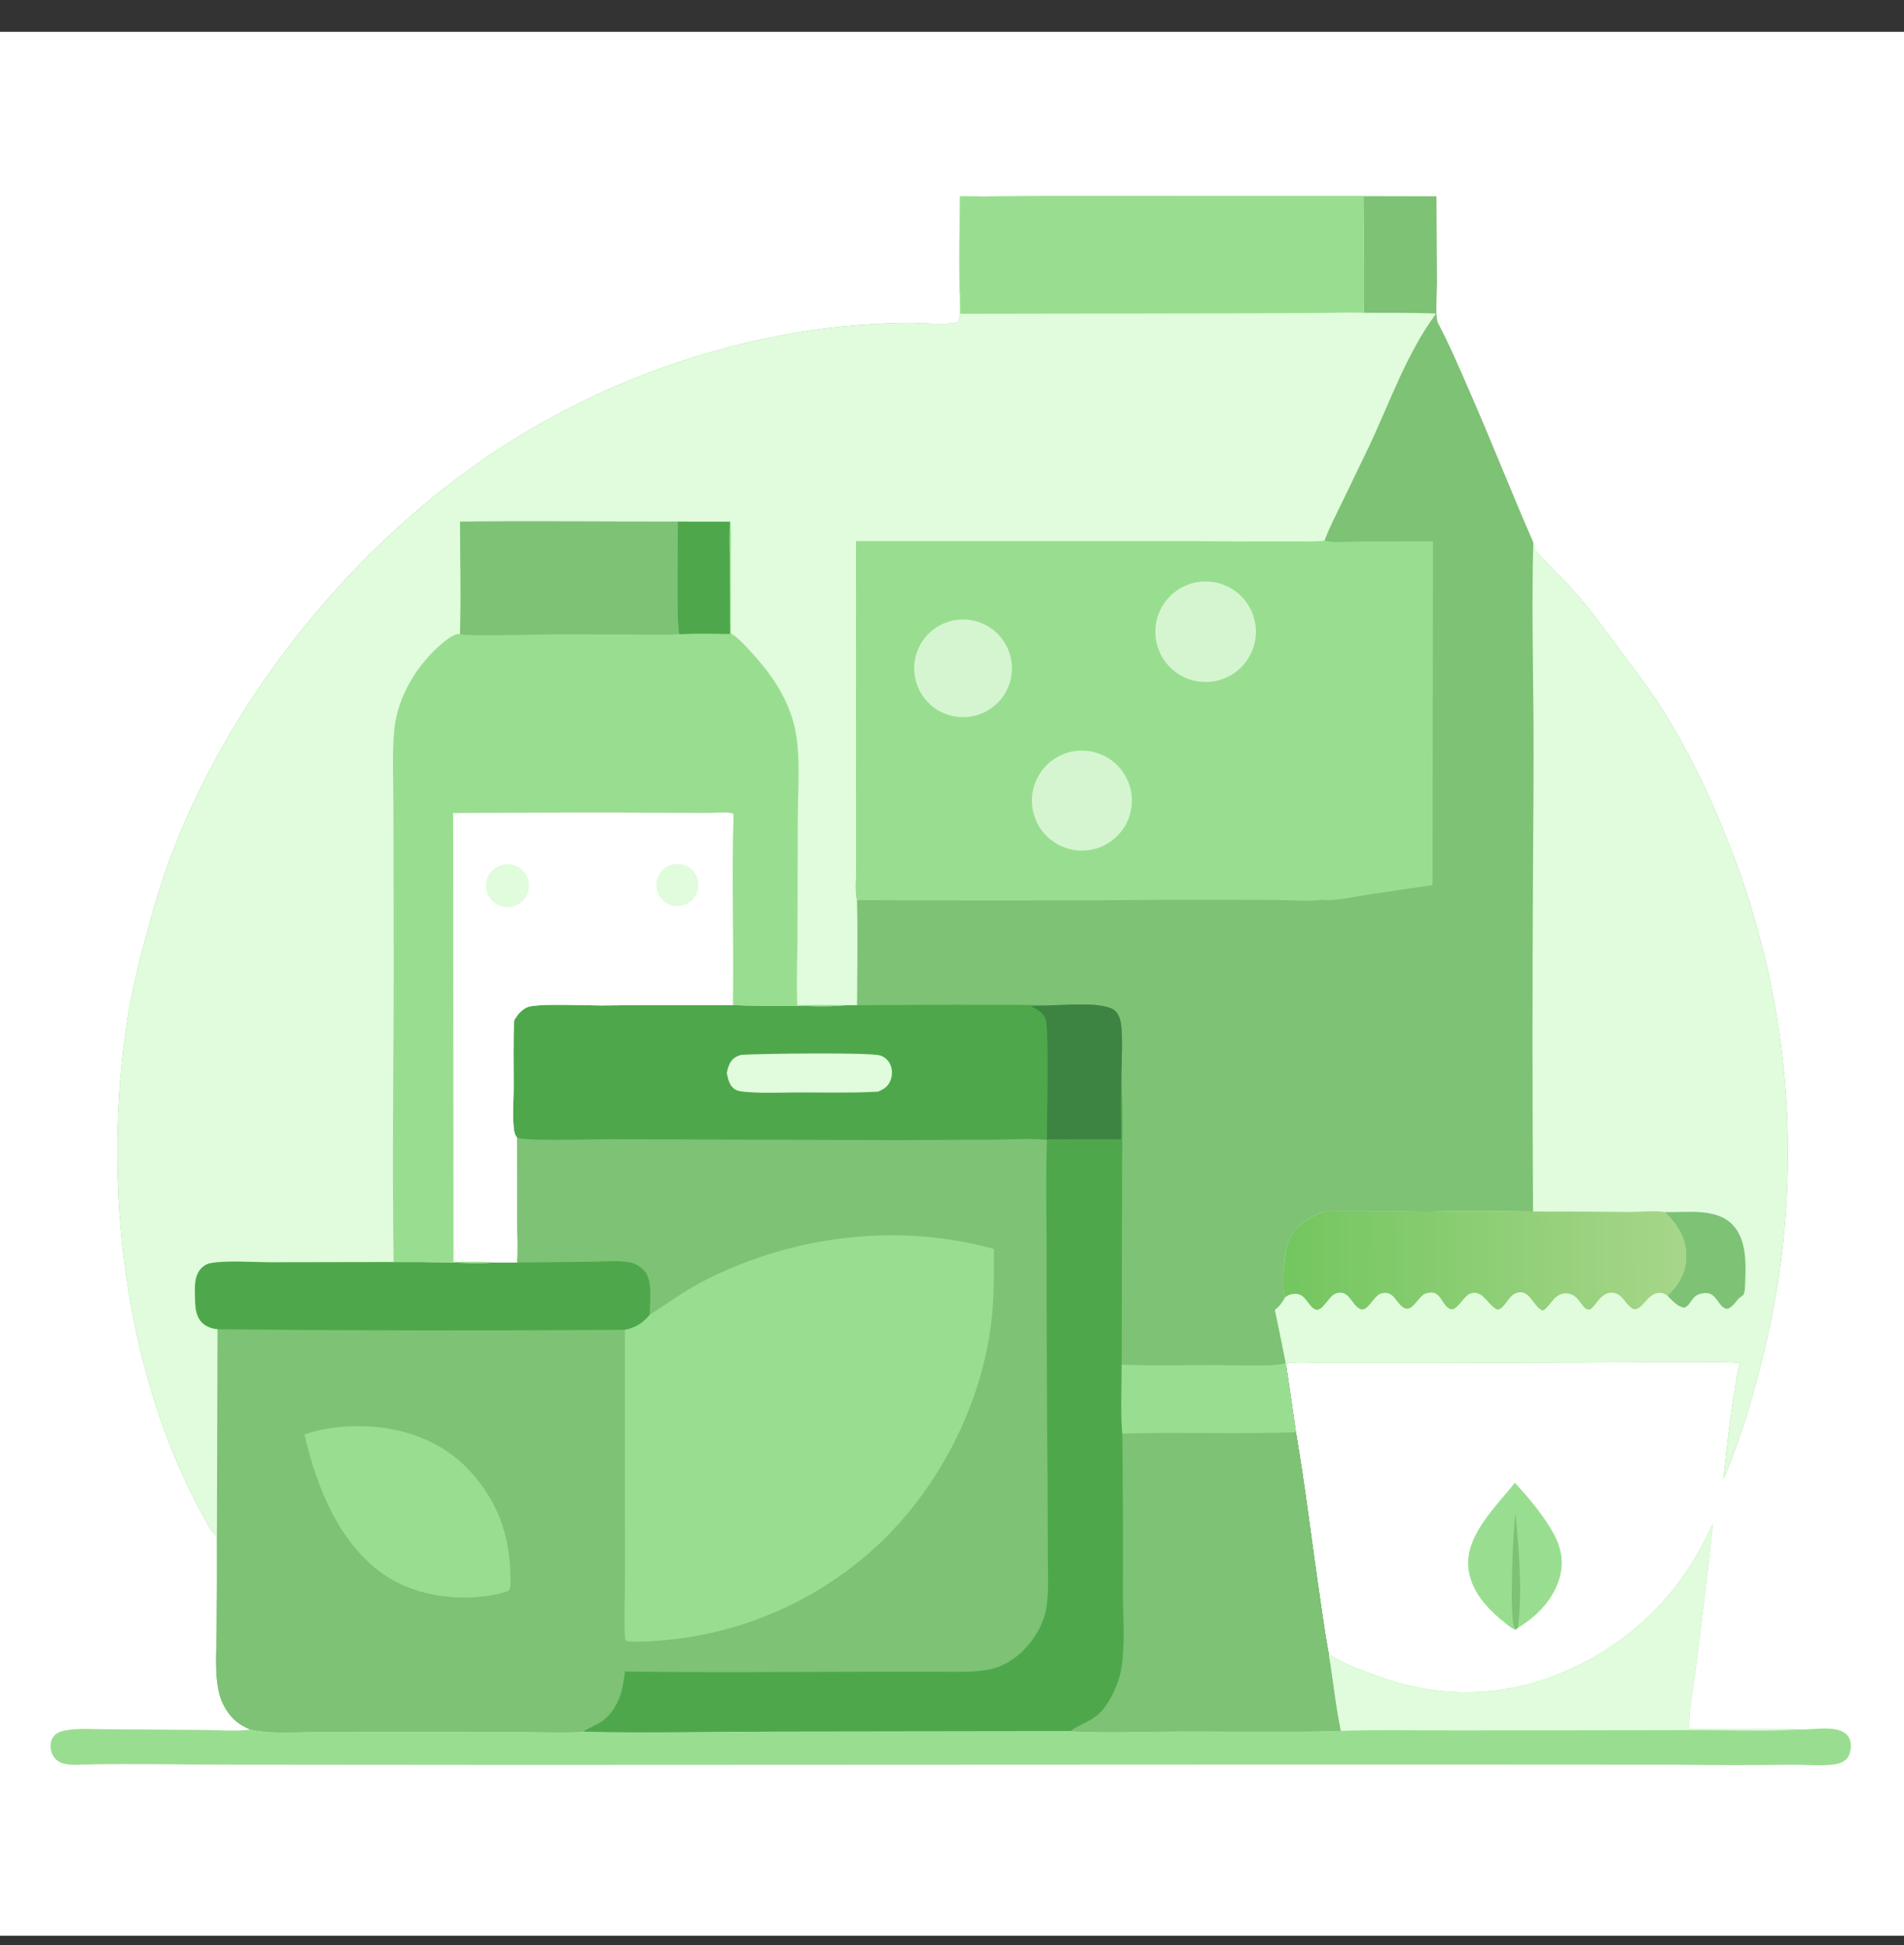 <svg width="46" height="47" viewBox="0 0 46 47" fill="none" xmlns="http://www.w3.org/2000/svg">
<rect x="0" y="0" width="46" height="47" fill="#333333" stroke="none"/>
<g clip-path="url(#clip0_1835_89830)">
<path d="M0 0.769H46V46.769H0V0.769Z" fill="white"/>
<path d="M23.195 4.743C23.973 4.753 24.752 4.735 25.529 4.736L32.94 4.738L34.704 4.742L34.718 6.8C34.72 7.045 34.67 7.588 34.736 7.792C35.018 8.328 35.259 8.892 35.501 9.447C36.028 10.652 36.509 11.876 37.034 13.081L37.044 13.114C37.05 13.165 37.055 13.225 37.081 13.271C37.152 13.396 37.707 13.936 37.854 14.092C38.334 14.603 38.735 15.166 39.151 15.728C39.462 16.148 39.79 16.565 40.075 17.004C40.735 18.024 41.292 19.178 41.738 20.306C41.787 20.429 41.836 20.553 41.882 20.676C41.929 20.8 41.975 20.925 42.019 21.049C42.064 21.174 42.107 21.299 42.149 21.425C42.191 21.55 42.232 21.677 42.271 21.803C42.311 21.929 42.349 22.056 42.386 22.183C42.423 22.311 42.459 22.438 42.493 22.566C42.528 22.694 42.561 22.822 42.593 22.95C42.625 23.079 42.656 23.208 42.686 23.337C42.715 23.466 42.743 23.595 42.77 23.725C42.797 23.855 42.823 23.985 42.847 24.115C42.872 24.245 42.895 24.375 42.917 24.506C42.939 24.637 42.959 24.767 42.978 24.898C42.998 25.029 43.016 25.161 43.033 25.292C43.049 25.423 43.065 25.555 43.079 25.687C43.093 25.818 43.106 25.95 43.117 26.082C43.129 26.214 43.139 26.346 43.148 26.478C43.157 26.61 43.165 26.742 43.171 26.875C43.178 27.007 43.183 27.139 43.187 27.272C43.19 27.404 43.193 27.537 43.194 27.669C43.195 27.801 43.195 27.934 43.194 28.066C43.192 28.199 43.19 28.331 43.186 28.463C43.182 28.596 43.176 28.728 43.17 28.86C43.163 28.993 43.155 29.125 43.146 29.257C43.137 29.389 43.127 29.521 43.115 29.653C43.103 29.785 43.09 29.917 43.076 30.049C43.061 30.18 43.046 30.312 43.029 30.443C43.012 30.574 42.994 30.706 42.974 30.837C42.955 30.968 42.934 31.098 42.912 31.229C42.89 31.36 42.867 31.49 42.842 31.62C42.817 31.75 42.791 31.88 42.764 32.01C42.737 32.139 42.709 32.269 42.679 32.398C42.649 32.527 42.618 32.656 42.586 32.784C42.388 33.597 42.167 34.378 41.866 35.159C41.792 35.352 41.726 35.558 41.633 35.741C41.721 34.999 41.791 34.259 41.921 33.522C41.955 33.327 41.977 33.119 42.036 32.931C41.641 32.9 41.239 32.912 40.843 32.912C40.2 32.909 39.556 32.911 38.913 32.918L34.572 32.934L31.965 32.932C31.724 32.933 31.314 32.895 31.095 32.946L31.073 32.995C31.155 33.532 31.233 34.069 31.308 34.607C31.535 35.92 31.689 37.247 31.884 38.565C31.954 39.04 32.016 39.518 32.107 39.989C32.21 40.598 32.268 41.216 32.395 41.821C31.106 41.851 29.813 41.829 28.523 41.831C27.655 41.833 26.718 41.874 25.857 41.828L18.859 41.838C17.279 41.842 15.694 41.875 14.115 41.845C13.623 41.873 13.115 41.85 12.621 41.85L9.739 41.849L7.587 41.85C7.089 41.85 6.529 41.899 6.044 41.788C5.894 41.722 5.763 41.649 5.644 41.533C5.472 41.364 5.347 41.133 5.292 40.898C5.18 40.431 5.232 39.88 5.234 39.402C5.241 38.642 5.243 37.882 5.24 37.122C5.113 37.019 5.038 36.859 4.959 36.719C2.992 33.222 2.464 28.559 3.078 24.641C3.216 23.762 3.448 22.884 3.689 22.029C4.981 17.443 8.455 13.042 12.5 10.562C12.743 10.413 12.988 10.27 13.237 10.133C13.486 9.996 13.738 9.864 13.993 9.738C14.248 9.612 14.505 9.492 14.765 9.377C15.025 9.263 15.288 9.154 15.553 9.051C15.818 8.949 16.085 8.852 16.355 8.761C16.624 8.67 16.895 8.586 17.169 8.507C17.442 8.429 17.717 8.356 17.993 8.29C18.27 8.224 18.547 8.164 18.826 8.11C19.337 8.012 19.851 7.938 20.368 7.886C20.885 7.834 21.403 7.806 21.923 7.8C22.149 7.799 22.992 7.863 23.143 7.779C23.243 7.647 23.17 7.172 23.181 6.989L23.183 6.957C23.176 6.219 23.18 5.481 23.195 4.743Z" fill="#7EC275"/>
<path d="M12.423 24.651C12.461 24.585 12.506 24.517 12.56 24.462C12.632 24.389 12.723 24.328 12.825 24.311C13.202 24.248 14.075 24.292 14.498 24.292C15.568 24.283 16.637 24.28 17.706 24.285C18.176 24.303 18.646 24.293 19.117 24.299C19.541 24.303 19.98 24.332 20.402 24.289L20.706 24.287C22.265 24.281 23.829 24.26 25.387 24.29C25.733 24.287 26.706 24.193 26.945 24.427C27.012 24.494 27.05 24.58 27.071 24.671C27.14 24.969 27.09 25.735 27.093 26.077C27.134 26.877 27.108 27.689 27.109 28.49L27.1 32.972C27.867 32.999 28.641 32.98 29.408 32.981C29.8 32.981 30.705 33.022 31.035 32.944L31.055 32.895L31.073 32.995C31.155 33.532 31.233 34.069 31.308 34.607C31.535 35.92 31.689 37.247 31.884 38.566C31.954 39.04 32.016 39.518 32.107 39.989C32.21 40.598 32.268 41.216 32.395 41.821C31.106 41.851 29.813 41.83 28.523 41.831C27.655 41.833 26.718 41.874 25.857 41.828L18.859 41.838C17.279 41.842 15.694 41.875 14.115 41.845C13.623 41.873 13.115 41.85 12.622 41.85L9.739 41.849L7.587 41.85C7.09 41.85 6.529 41.899 6.044 41.789C5.894 41.723 5.763 41.649 5.644 41.533C5.472 41.364 5.348 41.133 5.292 40.898C5.18 40.431 5.232 39.881 5.234 39.402C5.241 38.642 5.243 37.882 5.24 37.122L5.255 32.117C5.118 32.103 4.983 32.058 4.882 31.959C4.737 31.815 4.716 31.608 4.712 31.415C4.707 31.154 4.669 30.829 4.873 30.631C4.935 30.57 5.011 30.529 5.097 30.515C5.507 30.448 6.095 30.496 6.52 30.496L9.51 30.492C9.934 30.489 10.357 30.491 10.78 30.499C11.152 30.507 11.54 30.534 11.91 30.504L12.49 30.505C12.509 30.175 12.493 29.834 12.493 29.503L12.489 27.486C12.457 27.438 12.433 27.399 12.424 27.34C12.371 27.01 12.408 26.637 12.409 26.303C12.41 25.754 12.394 25.198 12.423 24.651Z" fill="#7EC275"/>
<path d="M12.422 24.651C12.461 24.585 12.506 24.517 12.56 24.462C12.632 24.389 12.723 24.328 12.825 24.311C13.202 24.248 14.075 24.292 14.498 24.292C15.568 24.283 16.637 24.28 17.706 24.285C18.176 24.303 18.646 24.293 19.116 24.299C19.541 24.303 19.979 24.332 20.402 24.289L20.706 24.287C22.264 24.281 23.829 24.26 25.387 24.29C25.733 24.287 26.706 24.193 26.945 24.427C27.012 24.494 27.05 24.58 27.071 24.671C27.14 24.969 27.09 25.735 27.092 26.077C27.134 26.877 27.108 27.689 27.108 28.49L27.1 32.972C27.866 32.999 28.641 32.98 29.408 32.981C29.8 32.981 30.704 33.022 31.034 32.944L31.055 32.895L31.073 32.995C31.155 33.532 31.233 34.069 31.308 34.607C31.535 35.92 31.689 37.247 31.884 38.566C31.954 39.04 32.016 39.518 32.107 39.989C32.21 40.598 32.268 41.216 32.395 41.821C31.106 41.851 29.813 41.83 28.523 41.831C27.655 41.833 26.718 41.874 25.857 41.828L18.859 41.838C17.279 41.842 15.694 41.875 14.115 41.845C14.116 41.837 14.113 41.828 14.119 41.822C14.152 41.788 14.477 41.647 14.577 41.564C14.954 41.255 15.046 40.845 15.098 40.385C17.034 40.416 18.976 40.393 20.912 40.392L22.623 40.391C23.044 40.39 23.485 40.416 23.901 40.337C24.191 40.282 24.473 40.115 24.685 39.914C24.971 39.642 25.202 39.269 25.273 38.879C25.346 38.48 25.315 38.041 25.315 37.637L25.308 35.649C25.292 33.885 25.285 32.121 25.286 30.358C25.284 29.419 25.263 28.478 25.292 27.54C24.882 27.499 24.442 27.532 24.029 27.535L21.665 27.547L14.693 27.524C14.28 27.523 12.744 27.579 12.489 27.486C12.457 27.438 12.433 27.399 12.424 27.34C12.371 27.01 12.408 26.637 12.409 26.303C12.41 25.754 12.393 25.198 12.422 24.651Z" fill="#4EA84B"/>
<path d="M31.055 32.895L31.073 32.995C31.155 33.532 31.233 34.069 31.308 34.607C31.535 35.92 31.689 37.247 31.884 38.565C31.954 39.04 32.016 39.518 32.107 39.989C32.21 40.598 32.268 41.216 32.395 41.821C31.106 41.851 29.813 41.829 28.523 41.831C27.655 41.833 26.718 41.874 25.857 41.828C26.093 41.651 26.371 41.594 26.587 41.37C26.834 41.113 27.025 40.675 27.089 40.328C27.186 39.801 27.129 39.009 27.129 38.46C27.135 37.185 27.13 35.91 27.114 34.636C27.072 34.091 27.103 33.519 27.1 32.972C27.867 32.999 28.641 32.979 29.408 32.98C29.8 32.981 30.705 33.021 31.035 32.944L31.055 32.895Z" fill="#7EC275"/>
<path d="M31.055 32.895L31.073 32.995C31.155 33.532 31.233 34.069 31.308 34.607C29.912 34.65 28.512 34.598 27.114 34.636C27.072 34.091 27.103 33.519 27.1 32.972C27.867 32.999 28.641 32.979 29.408 32.98C29.8 32.981 30.705 33.021 31.035 32.944L31.055 32.895Z" fill="#99DE90"/>
<path d="M25.387 24.29C25.733 24.287 26.706 24.193 26.945 24.427C27.012 24.494 27.05 24.58 27.071 24.671C27.139 24.969 27.09 25.735 27.092 26.077C27.069 26.558 27.086 27.044 27.088 27.526C26.585 27.527 26.081 27.52 25.578 27.529L25.291 27.526C25.292 27.1 25.35 24.877 25.26 24.622C25.2 24.45 25.053 24.384 24.9 24.313C25.063 24.31 25.225 24.302 25.387 24.29Z" fill="#3D8442"/>
<path d="M17.914 25.485C18.344 25.458 21.008 25.422 21.263 25.501C21.277 25.505 21.29 25.51 21.302 25.515C21.315 25.521 21.328 25.527 21.34 25.534C21.352 25.541 21.364 25.549 21.375 25.557C21.387 25.565 21.398 25.574 21.408 25.583C21.419 25.592 21.429 25.602 21.438 25.613C21.448 25.623 21.457 25.634 21.465 25.645C21.473 25.656 21.481 25.668 21.488 25.68C21.495 25.692 21.502 25.704 21.508 25.717C21.566 25.844 21.562 25.992 21.508 26.119C21.448 26.26 21.349 26.317 21.213 26.376C20.579 26.411 19.934 26.395 19.3 26.395C18.876 26.395 18.431 26.419 18.01 26.381C17.925 26.374 17.823 26.365 17.749 26.315C17.617 26.227 17.591 26.069 17.558 25.926C17.576 25.841 17.596 25.757 17.639 25.681C17.703 25.566 17.792 25.519 17.914 25.485Z" fill="#E0FCDC"/>
<path d="M15.695 31.766C16.118 31.5 16.509 31.206 16.955 30.973C18.972 29.921 21.383 29.566 23.607 30.075C23.742 30.106 23.881 30.135 24.011 30.18C24.012 30.804 24.019 31.424 23.937 32.045C23.685 33.936 22.743 35.807 21.394 37.152C21.344 37.202 21.293 37.251 21.242 37.299C21.191 37.347 21.139 37.395 21.087 37.442C21.034 37.489 20.981 37.535 20.928 37.581C20.874 37.626 20.82 37.671 20.766 37.716C20.711 37.76 20.656 37.804 20.6 37.847C20.545 37.89 20.488 37.932 20.432 37.974C20.375 38.015 20.318 38.056 20.26 38.097C20.203 38.137 20.145 38.176 20.086 38.215C20.027 38.254 19.968 38.292 19.909 38.33C19.849 38.367 19.789 38.404 19.729 38.44C19.668 38.476 19.608 38.511 19.546 38.545C19.485 38.58 19.423 38.614 19.361 38.647C19.299 38.68 19.237 38.712 19.174 38.744C19.111 38.775 19.047 38.806 18.984 38.836C18.92 38.866 18.856 38.895 18.792 38.923C18.728 38.952 18.663 38.979 18.598 39.006C18.533 39.033 18.468 39.059 18.402 39.084C18.336 39.109 18.27 39.134 18.204 39.158C18.138 39.181 18.071 39.204 18.005 39.226C17.938 39.248 17.871 39.269 17.803 39.29C17.736 39.31 17.669 39.33 17.601 39.349C17.533 39.367 17.465 39.385 17.397 39.402C17.329 39.419 17.26 39.436 17.192 39.451C17.123 39.467 17.054 39.481 16.985 39.495C16.916 39.509 16.847 39.522 16.778 39.534C16.709 39.546 16.639 39.557 16.57 39.568C16.5 39.578 16.43 39.588 16.361 39.597C16.291 39.605 16.221 39.613 16.151 39.62C16.081 39.627 16.011 39.634 15.941 39.639C15.871 39.644 15.801 39.649 15.73 39.653C15.66 39.656 15.59 39.659 15.52 39.661C15.449 39.663 15.379 39.664 15.309 39.664C15.239 39.664 15.18 39.661 15.114 39.635C15.102 39.599 15.099 39.584 15.099 39.543C15.074 39.095 15.099 38.634 15.098 38.185L15.097 35.396L15.096 32.13C15.366 32.069 15.515 31.978 15.695 31.766Z" fill="#99DE90"/>
<path d="M12.49 30.505L14.298 30.485C14.597 30.483 14.976 30.441 15.264 30.512C15.377 30.54 15.48 30.616 15.561 30.697C15.764 30.902 15.707 31.413 15.7 31.687C15.699 31.713 15.697 31.74 15.695 31.766C15.515 31.978 15.367 32.069 15.096 32.13C11.816 32.154 8.535 32.15 5.255 32.117C5.118 32.103 4.983 32.058 4.882 31.959C4.737 31.815 4.716 31.608 4.712 31.415C4.707 31.154 4.669 30.829 4.873 30.631C4.935 30.57 5.011 30.529 5.097 30.515C5.507 30.448 6.095 30.496 6.52 30.496L9.51 30.492C9.934 30.489 10.357 30.491 10.78 30.499C11.152 30.507 11.54 30.534 11.91 30.504L12.49 30.505Z" fill="#4EA84B"/>
<path d="M7.357 34.661C7.783 34.508 8.216 34.458 8.667 34.458C9.611 34.456 10.576 34.758 11.253 35.439C12.022 36.213 12.34 37.119 12.331 38.195C12.338 38.292 12.343 38.354 12.284 38.438C12.195 38.469 12.104 38.495 12.012 38.515C11.155 38.704 10.11 38.578 9.364 38.102C8.221 37.372 7.643 35.933 7.357 34.661Z" fill="#99DE90"/>
<path d="M23.195 4.743C23.973 4.753 24.752 4.735 25.529 4.736L32.94 4.738C32.951 5.678 32.955 6.617 32.951 7.557C33.531 7.563 34.116 7.55 34.695 7.576C33.974 8.558 33.586 9.705 33.07 10.798L32.397 12.193C32.259 12.479 32.109 12.766 31.999 13.065L31.992 13.076C30.959 13.103 29.922 13.076 28.889 13.079L20.685 13.079L20.687 19.349L20.687 20.962C20.687 21.208 20.656 21.509 20.704 21.748C20.728 22.593 20.71 23.441 20.706 24.286L20.402 24.289C19.979 24.332 19.541 24.303 19.116 24.298C18.646 24.293 18.176 24.303 17.706 24.285C16.637 24.28 15.568 24.282 14.498 24.292C14.075 24.292 13.202 24.247 12.825 24.311C12.723 24.328 12.632 24.389 12.56 24.462C12.506 24.517 12.461 24.585 12.422 24.651C12.393 25.198 12.41 25.754 12.409 26.302C12.408 26.637 12.371 27.01 12.424 27.34C12.433 27.399 12.457 27.438 12.489 27.486L12.492 29.503C12.492 29.834 12.509 30.175 12.49 30.505L11.91 30.504C11.54 30.534 11.152 30.507 10.78 30.499C10.357 30.491 9.933 30.489 9.51 30.491L6.52 30.496C6.095 30.496 5.506 30.447 5.097 30.515C5.011 30.529 4.935 30.57 4.873 30.631C4.669 30.829 4.707 31.154 4.712 31.414C4.715 31.608 4.737 31.815 4.882 31.959C4.982 32.058 5.118 32.103 5.255 32.117L5.24 37.122C5.113 37.019 5.038 36.859 4.959 36.719C2.992 33.222 2.464 28.559 3.078 24.641C3.216 23.762 3.448 22.884 3.689 22.029C4.981 17.443 8.455 13.042 12.5 10.562C12.743 10.413 12.988 10.27 13.237 10.133C13.486 9.996 13.738 9.864 13.993 9.738C14.248 9.612 14.505 9.492 14.765 9.377C15.025 9.263 15.288 9.154 15.553 9.051C15.818 8.949 16.085 8.852 16.355 8.761C16.624 8.67 16.895 8.586 17.169 8.507C17.442 8.429 17.717 8.356 17.993 8.29C18.27 8.224 18.547 8.164 18.826 8.11C19.337 8.012 19.851 7.938 20.368 7.886C20.885 7.834 21.403 7.806 21.923 7.8C22.149 7.799 22.992 7.863 23.143 7.779C23.243 7.647 23.17 7.172 23.181 6.989L23.183 6.957C23.176 6.219 23.18 5.481 23.195 4.743Z" fill="#E0FCDC"/>
<path d="M11.115 12.604C12.869 12.586 14.623 12.605 16.377 12.603L17.64 12.605C17.678 12.911 17.654 13.243 17.655 13.553L17.655 15.303C17.83 15.404 17.981 15.574 18.117 15.721C18.589 16.23 18.989 16.784 19.172 17.464C19.357 18.153 19.277 19.001 19.275 19.715L19.267 22.638C19.264 23.185 19.239 23.74 19.262 24.286C19.641 24.285 20.024 24.27 20.402 24.289C19.979 24.331 19.541 24.303 19.116 24.298C18.646 24.293 18.176 24.303 17.706 24.285C16.637 24.28 15.568 24.282 14.498 24.292C14.075 24.292 13.202 24.247 12.825 24.311C12.723 24.328 12.632 24.389 12.56 24.462C12.506 24.516 12.461 24.584 12.422 24.651C12.394 25.198 12.41 25.754 12.409 26.302C12.408 26.637 12.371 27.01 12.424 27.339C12.433 27.398 12.457 27.438 12.489 27.486L12.492 29.503C12.492 29.834 12.509 30.175 12.49 30.505L11.91 30.503C11.54 30.534 11.152 30.507 10.78 30.498C10.357 30.491 9.934 30.488 9.51 30.491C9.466 27.867 9.52 25.236 9.511 22.61L9.504 19.444C9.504 18.848 9.47 18.231 9.525 17.638C9.603 16.817 10.094 16.021 10.731 15.505C10.827 15.427 10.986 15.305 11.113 15.319C11.146 14.418 11.116 13.505 11.115 12.604Z" fill="#99DE90"/>
<path d="M13.345 19.635C14.076 19.636 14.808 19.626 15.539 19.638L17.077 19.643C17.257 19.643 17.483 19.615 17.659 19.643C17.686 19.648 17.703 19.657 17.722 19.675C17.673 21.208 17.732 22.75 17.706 24.285C16.637 24.28 15.568 24.282 14.498 24.292C14.075 24.292 13.202 24.247 12.825 24.311C12.723 24.328 12.632 24.389 12.56 24.462C12.506 24.517 12.461 24.585 12.422 24.651C12.393 25.198 12.41 25.754 12.408 26.302C12.408 26.637 12.371 27.01 12.423 27.34C12.433 27.398 12.457 27.438 12.489 27.486L12.492 29.503C12.492 29.834 12.509 30.175 12.49 30.505L11.91 30.504C11.597 30.472 11.271 30.488 10.957 30.49L10.948 19.644L13.345 19.635Z" fill="white"/>
<path d="M12.207 20.883C12.215 20.882 12.224 20.881 12.232 20.881C12.241 20.88 12.249 20.88 12.258 20.88C12.266 20.88 12.274 20.88 12.283 20.88C12.291 20.881 12.3 20.881 12.308 20.882C12.317 20.883 12.325 20.884 12.333 20.885C12.342 20.886 12.35 20.888 12.358 20.889C12.367 20.891 12.375 20.893 12.383 20.895C12.391 20.897 12.4 20.899 12.408 20.901C12.416 20.904 12.424 20.906 12.432 20.909C12.44 20.912 12.448 20.915 12.456 20.918C12.463 20.921 12.471 20.925 12.479 20.928C12.486 20.932 12.494 20.935 12.502 20.939C12.509 20.943 12.517 20.947 12.524 20.952C12.531 20.956 12.538 20.96 12.545 20.965C12.552 20.97 12.559 20.975 12.566 20.98C12.573 20.985 12.58 20.99 12.586 20.995C12.593 21 12.599 21.006 12.606 21.012C12.612 21.017 12.618 21.023 12.624 21.029C12.63 21.035 12.636 21.041 12.642 21.047C12.648 21.053 12.653 21.06 12.659 21.066C12.664 21.073 12.669 21.079 12.674 21.086C12.68 21.093 12.684 21.1 12.689 21.107C12.694 21.114 12.698 21.121 12.703 21.128C12.707 21.135 12.712 21.142 12.716 21.15C12.72 21.157 12.724 21.165 12.727 21.172C12.731 21.18 12.734 21.188 12.738 21.195C12.741 21.203 12.744 21.211 12.747 21.219C12.75 21.227 12.753 21.235 12.755 21.243C12.758 21.251 12.76 21.259 12.762 21.267C12.764 21.276 12.766 21.284 12.768 21.292C12.77 21.3 12.771 21.309 12.773 21.317C12.774 21.326 12.775 21.334 12.776 21.342C12.777 21.351 12.778 21.359 12.778 21.368C12.779 21.376 12.779 21.384 12.779 21.393C12.779 21.401 12.779 21.41 12.779 21.418C12.778 21.427 12.778 21.435 12.777 21.444C12.777 21.452 12.776 21.46 12.774 21.469C12.773 21.477 12.772 21.486 12.77 21.494C12.769 21.502 12.767 21.511 12.765 21.519C12.763 21.527 12.761 21.535 12.759 21.543C12.756 21.551 12.754 21.559 12.751 21.567C12.748 21.576 12.745 21.583 12.742 21.591C12.739 21.599 12.736 21.607 12.732 21.615C12.729 21.622 12.725 21.63 12.721 21.637C12.717 21.645 12.713 21.652 12.709 21.66C12.705 21.667 12.7 21.674 12.695 21.681C12.691 21.688 12.686 21.695 12.681 21.702C12.676 21.709 12.671 21.716 12.666 21.722C12.661 21.729 12.655 21.735 12.65 21.742C12.644 21.748 12.638 21.754 12.632 21.761C12.626 21.767 12.62 21.773 12.614 21.778C12.608 21.784 12.602 21.79 12.595 21.795C12.589 21.8 12.582 21.806 12.575 21.811C12.569 21.816 12.562 21.821 12.555 21.826C12.548 21.831 12.541 21.835 12.534 21.84C12.527 21.844 12.519 21.849 12.512 21.853C12.504 21.857 12.497 21.861 12.489 21.864C12.482 21.868 12.474 21.872 12.466 21.875C12.459 21.878 12.451 21.882 12.443 21.884C12.435 21.887 12.427 21.89 12.419 21.893C12.411 21.895 12.403 21.898 12.394 21.9C12.386 21.902 12.378 21.904 12.37 21.906C12.361 21.908 12.353 21.909 12.345 21.911C12.336 21.912 12.328 21.913 12.32 21.914C12.311 21.915 12.303 21.916 12.294 21.916C12.286 21.917 12.277 21.917 12.269 21.918C12.26 21.918 12.252 21.918 12.243 21.917C12.235 21.917 12.226 21.917 12.218 21.916C12.209 21.915 12.201 21.914 12.192 21.913C12.184 21.912 12.175 21.911 12.167 21.909C12.159 21.908 12.15 21.906 12.142 21.904C12.134 21.902 12.125 21.9 12.117 21.898C12.109 21.895 12.101 21.893 12.093 21.89C12.085 21.887 12.077 21.884 12.069 21.881C12.061 21.878 12.053 21.875 12.045 21.871C12.037 21.867 12.03 21.864 12.022 21.86C12.015 21.856 12.007 21.852 12 21.848C11.992 21.843 11.985 21.839 11.978 21.834C11.971 21.829 11.964 21.825 11.957 21.82C11.95 21.815 11.943 21.81 11.937 21.804C11.93 21.799 11.924 21.794 11.917 21.788C11.911 21.782 11.904 21.776 11.898 21.77C11.892 21.765 11.886 21.758 11.88 21.752C11.875 21.746 11.869 21.74 11.864 21.733C11.858 21.727 11.853 21.72 11.848 21.713C11.842 21.706 11.837 21.699 11.832 21.692C11.828 21.685 11.823 21.678 11.819 21.671C11.814 21.664 11.81 21.656 11.806 21.649C11.802 21.641 11.798 21.634 11.794 21.626C11.79 21.619 11.787 21.611 11.783 21.603C11.78 21.595 11.777 21.587 11.774 21.579C11.771 21.571 11.768 21.563 11.766 21.555C11.763 21.547 11.761 21.539 11.758 21.53C11.756 21.522 11.754 21.514 11.753 21.506C11.751 21.497 11.749 21.489 11.748 21.48C11.747 21.472 11.745 21.464 11.745 21.455C11.744 21.447 11.743 21.438 11.742 21.43C11.742 21.421 11.742 21.413 11.742 21.404C11.741 21.396 11.742 21.387 11.742 21.379C11.742 21.37 11.743 21.362 11.743 21.353C11.744 21.345 11.745 21.336 11.746 21.328C11.748 21.319 11.749 21.311 11.751 21.302C11.752 21.294 11.754 21.286 11.756 21.277C11.758 21.269 11.76 21.261 11.762 21.253C11.765 21.245 11.767 21.236 11.77 21.228C11.773 21.22 11.776 21.212 11.779 21.204C11.782 21.197 11.786 21.189 11.789 21.181C11.793 21.173 11.797 21.166 11.801 21.158C11.805 21.151 11.809 21.143 11.813 21.136C11.817 21.128 11.822 21.121 11.826 21.114C11.831 21.107 11.836 21.1 11.841 21.093C11.846 21.086 11.851 21.079 11.857 21.073C11.862 21.066 11.867 21.06 11.873 21.053C11.879 21.047 11.885 21.041 11.891 21.035C11.897 21.029 11.903 21.023 11.909 21.017C11.915 21.011 11.922 21.006 11.928 21C11.935 20.995 11.941 20.989 11.948 20.984C11.955 20.979 11.962 20.974 11.969 20.969C11.976 20.965 11.983 20.96 11.991 20.956C11.998 20.951 12.005 20.947 12.013 20.943C12.02 20.939 12.028 20.935 12.036 20.931C12.043 20.927 12.051 20.924 12.059 20.921C12.067 20.917 12.075 20.914 12.083 20.911C12.091 20.908 12.099 20.906 12.107 20.903C12.115 20.901 12.123 20.898 12.131 20.896C12.14 20.894 12.148 20.892 12.156 20.89C12.165 20.889 12.173 20.887 12.181 20.886C12.19 20.885 12.198 20.884 12.207 20.883Z" fill="#E0FCDC"/>
<path d="M16.238 20.889C16.246 20.887 16.254 20.885 16.262 20.884C16.27 20.882 16.277 20.881 16.285 20.879C16.293 20.878 16.301 20.877 16.309 20.876C16.317 20.875 16.325 20.875 16.333 20.874C16.341 20.873 16.349 20.873 16.357 20.873C16.365 20.873 16.373 20.873 16.381 20.873C16.389 20.874 16.397 20.874 16.405 20.875C16.413 20.875 16.421 20.876 16.428 20.877C16.436 20.878 16.444 20.879 16.452 20.881C16.46 20.882 16.468 20.884 16.476 20.885C16.484 20.887 16.491 20.889 16.499 20.891C16.507 20.893 16.514 20.896 16.522 20.898C16.53 20.901 16.537 20.903 16.545 20.906C16.552 20.909 16.559 20.912 16.567 20.915C16.574 20.918 16.581 20.922 16.589 20.925C16.596 20.928 16.603 20.932 16.61 20.936C16.617 20.94 16.624 20.944 16.631 20.948C16.637 20.952 16.644 20.957 16.651 20.961C16.657 20.966 16.664 20.97 16.67 20.975C16.677 20.98 16.683 20.985 16.689 20.99C16.695 20.995 16.701 21 16.707 21.006C16.713 21.011 16.719 21.017 16.724 21.022C16.73 21.028 16.736 21.034 16.741 21.04C16.746 21.045 16.752 21.051 16.757 21.058C16.762 21.064 16.767 21.07 16.772 21.076C16.776 21.083 16.781 21.089 16.785 21.096C16.79 21.102 16.794 21.109 16.799 21.116C16.803 21.123 16.807 21.13 16.811 21.137C16.814 21.144 16.818 21.151 16.822 21.158C16.825 21.165 16.828 21.172 16.832 21.18C16.835 21.187 16.838 21.195 16.841 21.202C16.843 21.209 16.846 21.217 16.849 21.225C16.854 21.241 16.859 21.259 16.862 21.276C16.866 21.293 16.869 21.311 16.871 21.328C16.873 21.346 16.874 21.364 16.874 21.381C16.874 21.399 16.873 21.417 16.871 21.434C16.869 21.452 16.866 21.47 16.863 21.487C16.859 21.504 16.855 21.521 16.849 21.538C16.844 21.555 16.837 21.572 16.83 21.588C16.823 21.604 16.815 21.62 16.806 21.636C16.797 21.651 16.788 21.666 16.777 21.68C16.767 21.695 16.756 21.708 16.744 21.722C16.732 21.735 16.72 21.747 16.707 21.759C16.694 21.771 16.68 21.782 16.666 21.793C16.651 21.803 16.637 21.813 16.621 21.822C16.606 21.831 16.59 21.839 16.574 21.846C16.558 21.854 16.541 21.86 16.524 21.866C16.508 21.871 16.49 21.876 16.473 21.88C16.465 21.881 16.457 21.883 16.449 21.884C16.441 21.886 16.433 21.887 16.424 21.888C16.416 21.889 16.408 21.89 16.4 21.89C16.392 21.891 16.383 21.891 16.375 21.891C16.367 21.892 16.359 21.892 16.35 21.891C16.342 21.891 16.334 21.891 16.326 21.89C16.317 21.889 16.309 21.889 16.301 21.887C16.293 21.887 16.285 21.885 16.277 21.884C16.268 21.882 16.261 21.881 16.253 21.879C16.244 21.877 16.236 21.875 16.229 21.873C16.221 21.871 16.213 21.868 16.205 21.866C16.197 21.863 16.189 21.86 16.182 21.858C16.174 21.855 16.166 21.851 16.159 21.848C16.151 21.845 16.144 21.841 16.136 21.837C16.129 21.834 16.122 21.83 16.114 21.826C16.107 21.822 16.1 21.818 16.093 21.813C16.086 21.809 16.079 21.804 16.073 21.8C16.066 21.795 16.059 21.79 16.053 21.785C16.046 21.78 16.04 21.775 16.034 21.769C16.027 21.764 16.021 21.759 16.015 21.753C16.009 21.747 16.003 21.741 15.998 21.735C15.992 21.73 15.986 21.724 15.981 21.717C15.976 21.711 15.97 21.705 15.965 21.698C15.96 21.692 15.955 21.685 15.95 21.679C15.945 21.672 15.941 21.665 15.936 21.658C15.932 21.651 15.928 21.644 15.924 21.637C15.919 21.63 15.915 21.623 15.912 21.615C15.908 21.608 15.904 21.601 15.901 21.593C15.898 21.586 15.894 21.578 15.891 21.57C15.888 21.563 15.885 21.555 15.883 21.547C15.88 21.539 15.877 21.532 15.875 21.524C15.873 21.516 15.871 21.508 15.869 21.5C15.867 21.492 15.865 21.484 15.864 21.476C15.862 21.467 15.861 21.459 15.86 21.451C15.859 21.443 15.858 21.435 15.857 21.427C15.857 21.418 15.856 21.41 15.856 21.402C15.855 21.394 15.855 21.385 15.855 21.377C15.855 21.369 15.856 21.361 15.856 21.352C15.857 21.344 15.857 21.336 15.858 21.328C15.859 21.32 15.86 21.311 15.861 21.303C15.863 21.295 15.864 21.287 15.866 21.279C15.867 21.271 15.869 21.263 15.871 21.255C15.873 21.247 15.876 21.239 15.878 21.231C15.881 21.223 15.883 21.215 15.886 21.208C15.889 21.2 15.892 21.192 15.895 21.185C15.898 21.177 15.902 21.17 15.905 21.162C15.909 21.155 15.912 21.148 15.916 21.14C15.92 21.133 15.924 21.126 15.929 21.119C15.933 21.112 15.937 21.105 15.942 21.098C15.947 21.091 15.951 21.084 15.956 21.078C15.961 21.071 15.966 21.065 15.972 21.058C15.977 21.052 15.982 21.046 15.988 21.04C15.993 21.034 15.999 21.028 16.005 21.022C16.011 21.016 16.017 21.01 16.023 21.005C16.029 20.999 16.035 20.994 16.041 20.989C16.048 20.983 16.054 20.978 16.061 20.973C16.067 20.968 16.074 20.964 16.081 20.959C16.088 20.955 16.095 20.95 16.102 20.946C16.109 20.942 16.116 20.938 16.123 20.934C16.131 20.93 16.138 20.926 16.145 20.922C16.153 20.919 16.16 20.916 16.168 20.913C16.176 20.909 16.183 20.906 16.191 20.904C16.199 20.901 16.207 20.898 16.215 20.896C16.222 20.893 16.23 20.891 16.238 20.889Z" fill="#E0FCDC"/>
<path d="M11.115 12.604C12.868 12.586 14.623 12.605 16.377 12.603C16.375 12.995 16.338 15.094 16.408 15.321C15.992 15.353 15.558 15.328 15.139 15.329C14.522 15.336 13.903 15.315 13.286 15.329C12.989 15.328 11.248 15.38 11.113 15.319C11.146 14.418 11.116 13.505 11.115 12.604Z" fill="#7EC275"/>
<path d="M16.377 12.603L17.64 12.605C17.608 12.912 17.628 13.235 17.63 13.543L17.636 15.319C17.236 15.313 16.836 15.303 16.436 15.323L16.409 15.322C16.339 15.094 16.376 12.995 16.377 12.603Z" fill="#4EA84B"/>
<path d="M23.195 4.743C23.973 4.753 24.752 4.735 25.529 4.736L32.94 4.738C32.951 5.678 32.955 6.617 32.951 7.557C32.607 7.545 32.26 7.56 31.916 7.561L29.414 7.571L23.204 7.581C23.201 7.373 23.201 7.165 23.183 6.957C23.176 6.219 23.18 5.481 23.195 4.743Z" fill="#99DE90"/>
<path d="M31.999 13.065C32.25 13.126 32.588 13.084 32.849 13.083L34.62 13.079L34.61 21.384L33.064 21.614C32.726 21.666 32.351 21.755 32.009 21.749L31.984 21.736C31.621 21.788 31.198 21.747 30.831 21.744L28.531 21.739C25.922 21.761 23.313 21.764 20.704 21.748C20.656 21.509 20.687 21.208 20.687 20.962L20.687 19.349L20.685 13.079L28.889 13.079C29.922 13.076 30.959 13.103 31.992 13.076L31.999 13.065Z" fill="#99DE90"/>
<path d="M28.956 14.061C28.976 14.058 28.995 14.056 29.015 14.054C29.035 14.052 29.055 14.051 29.075 14.05C29.094 14.049 29.114 14.049 29.134 14.049C29.154 14.049 29.174 14.05 29.194 14.051C29.213 14.052 29.233 14.053 29.253 14.055C29.273 14.057 29.293 14.06 29.312 14.063C29.332 14.066 29.351 14.069 29.371 14.073C29.39 14.077 29.41 14.082 29.429 14.087C29.448 14.092 29.467 14.097 29.486 14.103C29.505 14.109 29.524 14.115 29.543 14.122C29.561 14.129 29.58 14.136 29.598 14.144C29.616 14.151 29.634 14.16 29.652 14.168C29.67 14.177 29.688 14.186 29.706 14.195C29.723 14.205 29.74 14.214 29.757 14.225C29.774 14.235 29.791 14.246 29.807 14.257C29.824 14.268 29.84 14.28 29.856 14.291C29.872 14.303 29.887 14.316 29.903 14.328C29.918 14.341 29.933 14.354 29.948 14.367C29.962 14.381 29.977 14.395 29.991 14.409C30.005 14.423 30.018 14.437 30.031 14.452C30.045 14.467 30.058 14.482 30.07 14.498C30.083 14.513 30.095 14.529 30.107 14.545C30.118 14.561 30.13 14.577 30.141 14.594C30.152 14.61 30.162 14.627 30.172 14.644C30.182 14.661 30.192 14.678 30.201 14.696C30.211 14.713 30.22 14.731 30.228 14.749C30.236 14.767 30.244 14.786 30.252 14.804C30.259 14.822 30.266 14.841 30.273 14.86C30.28 14.878 30.286 14.897 30.291 14.916C30.297 14.935 30.302 14.954 30.307 14.974C30.312 14.993 30.316 15.012 30.32 15.032C30.324 15.051 30.327 15.071 30.33 15.091C30.333 15.11 30.335 15.13 30.337 15.15C30.339 15.169 30.34 15.189 30.341 15.209C30.342 15.229 30.342 15.249 30.342 15.269C30.342 15.289 30.341 15.308 30.34 15.328C30.339 15.348 30.338 15.368 30.336 15.388C30.334 15.407 30.331 15.427 30.328 15.447C30.325 15.466 30.322 15.486 30.318 15.505C30.314 15.525 30.309 15.544 30.305 15.563C30.299 15.583 30.294 15.602 30.288 15.621C30.282 15.64 30.276 15.659 30.269 15.677C30.263 15.696 30.255 15.714 30.248 15.733C30.24 15.751 30.232 15.769 30.223 15.787C30.215 15.805 30.206 15.823 30.196 15.84C30.187 15.858 30.177 15.875 30.167 15.892C30.157 15.909 30.146 15.926 30.135 15.942C30.124 15.959 30.112 15.975 30.1 15.991C30.088 16.007 30.076 16.022 30.063 16.038C30.051 16.053 30.038 16.068 30.024 16.082C30.011 16.097 29.997 16.111 29.983 16.125C29.969 16.14 29.954 16.153 29.94 16.166C29.925 16.18 29.91 16.193 29.895 16.205C29.879 16.218 29.863 16.23 29.847 16.242C29.831 16.253 29.815 16.265 29.799 16.276C29.782 16.287 29.765 16.297 29.748 16.308C29.731 16.318 29.714 16.327 29.696 16.337C29.679 16.346 29.661 16.355 29.643 16.363C29.625 16.372 29.607 16.38 29.588 16.387C29.57 16.395 29.551 16.402 29.533 16.409C29.514 16.415 29.495 16.421 29.476 16.427C29.457 16.433 29.438 16.438 29.419 16.443C29.399 16.447 29.38 16.452 29.36 16.456C29.341 16.459 29.321 16.463 29.302 16.465C29.282 16.468 29.262 16.471 29.242 16.473C29.223 16.474 29.203 16.476 29.183 16.477C29.163 16.478 29.143 16.478 29.123 16.478C29.103 16.478 29.084 16.477 29.064 16.476C29.044 16.475 29.024 16.474 29.004 16.472C28.984 16.47 28.965 16.467 28.945 16.464C28.925 16.461 28.906 16.458 28.886 16.454C28.867 16.45 28.847 16.445 28.828 16.441C28.809 16.436 28.79 16.43 28.771 16.424C28.752 16.419 28.733 16.412 28.714 16.406C28.695 16.399 28.677 16.392 28.659 16.384C28.64 16.376 28.622 16.368 28.604 16.36C28.586 16.351 28.568 16.342 28.551 16.332C28.533 16.323 28.516 16.313 28.499 16.303C28.482 16.293 28.465 16.282 28.449 16.271C28.432 16.26 28.416 16.248 28.4 16.236C28.384 16.224 28.369 16.212 28.353 16.199C28.338 16.187 28.323 16.174 28.308 16.16C28.294 16.147 28.279 16.133 28.265 16.119C28.251 16.105 28.238 16.09 28.224 16.076C28.211 16.061 28.198 16.046 28.185 16.03C28.173 16.015 28.161 15.999 28.149 15.983C28.137 15.967 28.126 15.951 28.115 15.934C28.104 15.918 28.093 15.901 28.083 15.883C28.073 15.866 28.063 15.849 28.054 15.832C28.045 15.814 28.036 15.796 28.027 15.778C28.019 15.76 28.011 15.742 28.003 15.723C27.996 15.705 27.989 15.687 27.982 15.668C27.976 15.649 27.969 15.63 27.964 15.611C27.958 15.592 27.953 15.573 27.948 15.553C27.943 15.534 27.939 15.515 27.935 15.495C27.931 15.476 27.928 15.456 27.925 15.436C27.922 15.417 27.92 15.397 27.918 15.377C27.916 15.357 27.915 15.338 27.914 15.318C27.913 15.298 27.913 15.278 27.913 15.258C27.913 15.238 27.913 15.218 27.915 15.198C27.916 15.178 27.917 15.159 27.919 15.139C27.921 15.119 27.924 15.099 27.927 15.08C27.93 15.06 27.933 15.04 27.937 15.021C27.941 15.001 27.946 14.982 27.951 14.963C27.956 14.944 27.961 14.924 27.967 14.905C27.973 14.886 27.979 14.867 27.986 14.849C27.993 14.83 28 14.812 28.008 14.793C28.015 14.775 28.023 14.757 28.032 14.739C28.041 14.721 28.05 14.703 28.059 14.686C28.069 14.668 28.078 14.651 28.089 14.634C28.099 14.617 28.11 14.6 28.121 14.584C28.132 14.567 28.144 14.551 28.155 14.535C28.167 14.519 28.18 14.504 28.192 14.488C28.205 14.473 28.218 14.458 28.232 14.443C28.245 14.428 28.259 14.414 28.273 14.4C28.287 14.386 28.302 14.373 28.316 14.359C28.331 14.346 28.346 14.333 28.362 14.321C28.377 14.308 28.393 14.296 28.409 14.284C28.425 14.272 28.441 14.261 28.458 14.25C28.475 14.239 28.491 14.229 28.509 14.218C28.526 14.208 28.543 14.198 28.561 14.189C28.578 14.18 28.596 14.171 28.614 14.163C28.632 14.154 28.65 14.146 28.669 14.139C28.687 14.131 28.706 14.124 28.724 14.118C28.743 14.111 28.762 14.105 28.781 14.099C28.8 14.094 28.82 14.088 28.839 14.084C28.858 14.079 28.878 14.075 28.897 14.071C28.917 14.067 28.936 14.064 28.956 14.061Z" fill="#D5F5D1"/>
<path d="M25.938 18.153C25.957 18.15 25.977 18.147 25.996 18.145C26.016 18.142 26.036 18.14 26.055 18.139C26.075 18.138 26.095 18.137 26.115 18.137C26.134 18.136 26.154 18.136 26.174 18.137C26.194 18.137 26.213 18.138 26.233 18.14C26.253 18.142 26.273 18.144 26.292 18.146C26.312 18.149 26.331 18.152 26.351 18.155C26.37 18.159 26.39 18.163 26.409 18.167C26.428 18.171 26.447 18.176 26.466 18.182C26.485 18.187 26.504 18.193 26.523 18.199C26.542 18.206 26.56 18.212 26.579 18.22C26.597 18.227 26.615 18.234 26.633 18.242C26.651 18.251 26.669 18.259 26.687 18.268C26.704 18.277 26.722 18.287 26.739 18.296C26.756 18.306 26.773 18.316 26.79 18.327C26.806 18.338 26.823 18.349 26.839 18.36C26.855 18.372 26.871 18.384 26.886 18.396C26.902 18.408 26.917 18.421 26.932 18.434C26.947 18.447 26.961 18.46 26.976 18.474C26.99 18.488 27.004 18.502 27.017 18.516C27.031 18.53 27.044 18.545 27.057 18.56C27.07 18.575 27.082 18.591 27.094 18.606C27.106 18.622 27.118 18.638 27.129 18.654C27.14 18.67 27.151 18.687 27.162 18.704C27.172 18.72 27.182 18.737 27.192 18.755C27.202 18.772 27.211 18.789 27.22 18.807C27.229 18.825 27.237 18.843 27.245 18.861C27.253 18.879 27.26 18.897 27.267 18.916C27.274 18.934 27.281 18.953 27.287 18.972C27.293 18.991 27.298 19.009 27.304 19.029C27.309 19.048 27.314 19.067 27.318 19.086C27.322 19.105 27.326 19.125 27.329 19.144C27.332 19.164 27.335 19.183 27.337 19.203C27.34 19.223 27.341 19.242 27.343 19.262C27.344 19.282 27.345 19.302 27.345 19.321C27.346 19.341 27.346 19.361 27.345 19.381C27.344 19.4 27.343 19.42 27.342 19.44C27.34 19.46 27.338 19.479 27.335 19.499C27.333 19.518 27.33 19.538 27.326 19.558C27.323 19.577 27.319 19.596 27.314 19.616C27.31 19.635 27.305 19.654 27.3 19.673C27.294 19.692 27.288 19.711 27.282 19.73C27.276 19.748 27.269 19.767 27.262 19.785C27.255 19.804 27.247 19.822 27.239 19.84C27.231 19.858 27.222 19.876 27.213 19.893C27.204 19.911 27.195 19.928 27.185 19.945C27.175 19.963 27.165 19.98 27.154 19.996C27.143 20.013 27.132 20.029 27.121 20.045C27.109 20.061 27.097 20.077 27.085 20.093C27.073 20.108 27.06 20.123 27.047 20.138C27.034 20.153 27.021 20.168 27.007 20.182C26.993 20.196 26.979 20.21 26.965 20.224C26.95 20.237 26.936 20.25 26.921 20.263C26.905 20.276 26.89 20.288 26.875 20.3C26.859 20.312 26.843 20.324 26.827 20.335C26.81 20.347 26.794 20.358 26.777 20.368C26.76 20.378 26.743 20.389 26.726 20.398C26.709 20.408 26.691 20.417 26.674 20.426C26.656 20.434 26.638 20.443 26.62 20.451C26.602 20.459 26.583 20.466 26.565 20.473C26.546 20.48 26.528 20.487 26.509 20.493C26.49 20.499 26.471 20.504 26.452 20.509C26.433 20.515 26.414 20.519 26.394 20.523C26.375 20.528 26.356 20.531 26.336 20.535C26.317 20.538 26.297 20.541 26.277 20.543C26.258 20.545 26.238 20.547 26.218 20.548C26.199 20.55 26.179 20.55 26.159 20.551C26.14 20.551 26.12 20.551 26.1 20.55C26.08 20.55 26.061 20.549 26.041 20.547C26.021 20.546 26.002 20.543 25.982 20.541C25.962 20.538 25.943 20.535 25.924 20.532C25.904 20.528 25.885 20.524 25.866 20.52C25.846 20.515 25.827 20.51 25.808 20.505C25.789 20.5 25.77 20.494 25.752 20.488C25.733 20.481 25.714 20.474 25.696 20.467C25.678 20.46 25.659 20.452 25.641 20.444C25.623 20.436 25.606 20.427 25.588 20.418C25.57 20.41 25.553 20.4 25.536 20.39C25.519 20.38 25.502 20.37 25.485 20.359C25.469 20.349 25.453 20.338 25.436 20.326C25.42 20.315 25.404 20.303 25.389 20.291C25.373 20.278 25.358 20.266 25.343 20.253C25.329 20.24 25.314 20.226 25.3 20.213C25.286 20.199 25.272 20.185 25.258 20.171C25.245 20.156 25.232 20.141 25.219 20.126C25.206 20.111 25.194 20.096 25.181 20.08C25.169 20.065 25.158 20.049 25.146 20.033C25.135 20.016 25.124 20 25.114 19.983C25.104 19.966 25.093 19.949 25.084 19.932C25.074 19.915 25.065 19.897 25.056 19.88C25.047 19.862 25.039 19.844 25.031 19.826C25.023 19.808 25.016 19.79 25.009 19.771C25.002 19.753 24.995 19.734 24.989 19.715C24.983 19.697 24.978 19.678 24.973 19.659C24.967 19.64 24.963 19.62 24.958 19.601C24.954 19.582 24.951 19.562 24.947 19.543C24.944 19.523 24.941 19.504 24.939 19.484C24.937 19.465 24.935 19.445 24.933 19.425C24.932 19.405 24.931 19.386 24.931 19.366C24.93 19.346 24.931 19.327 24.931 19.307C24.932 19.287 24.933 19.267 24.934 19.248C24.936 19.228 24.938 19.208 24.941 19.189C24.943 19.169 24.946 19.15 24.95 19.13C24.953 19.111 24.957 19.091 24.962 19.072C24.966 19.053 24.971 19.034 24.976 19.015C24.982 18.996 24.988 18.977 24.994 18.958C25 18.94 25.007 18.921 25.014 18.903C25.021 18.884 25.029 18.866 25.037 18.848C25.045 18.83 25.054 18.812 25.063 18.795C25.072 18.777 25.081 18.76 25.091 18.743C25.101 18.726 25.111 18.709 25.122 18.692C25.132 18.675 25.143 18.659 25.155 18.643C25.166 18.627 25.178 18.611 25.19 18.596C25.203 18.58 25.215 18.565 25.228 18.55C25.241 18.535 25.255 18.521 25.268 18.506C25.282 18.492 25.296 18.478 25.31 18.465C25.325 18.451 25.339 18.438 25.354 18.425C25.369 18.412 25.385 18.4 25.4 18.388C25.416 18.376 25.432 18.364 25.448 18.353C25.464 18.341 25.481 18.331 25.497 18.32C25.514 18.31 25.531 18.3 25.549 18.29C25.566 18.28 25.583 18.271 25.601 18.262C25.619 18.254 25.636 18.245 25.654 18.237C25.673 18.229 25.691 18.222 25.709 18.215C25.728 18.208 25.746 18.201 25.765 18.195C25.784 18.189 25.803 18.183 25.822 18.178C25.841 18.173 25.86 18.169 25.88 18.164C25.899 18.16 25.918 18.156 25.938 18.153Z" fill="#D5F5D1"/>
<path d="M23.136 14.975C23.155 14.973 23.174 14.971 23.193 14.97C23.212 14.968 23.232 14.968 23.251 14.967C23.27 14.967 23.289 14.967 23.308 14.968C23.328 14.969 23.347 14.97 23.366 14.972C23.385 14.973 23.404 14.975 23.423 14.978C23.442 14.98 23.461 14.983 23.48 14.987C23.499 14.99 23.518 14.994 23.537 14.999C23.555 15.003 23.574 15.008 23.592 15.013C23.611 15.018 23.629 15.024 23.647 15.03C23.666 15.037 23.684 15.043 23.701 15.05C23.719 15.057 23.737 15.065 23.755 15.073C23.772 15.081 23.789 15.089 23.806 15.098C23.823 15.107 23.84 15.116 23.857 15.126C23.874 15.135 23.89 15.145 23.906 15.155C23.922 15.166 23.938 15.177 23.954 15.188C23.97 15.199 23.985 15.211 24 15.223C24.015 15.235 24.03 15.247 24.044 15.26C24.059 15.272 24.073 15.285 24.087 15.299C24.101 15.312 24.114 15.326 24.127 15.34C24.14 15.354 24.153 15.368 24.166 15.383C24.178 15.397 24.19 15.412 24.202 15.427C24.213 15.443 24.225 15.458 24.236 15.474C24.247 15.49 24.257 15.506 24.268 15.522C24.278 15.538 24.288 15.555 24.297 15.572C24.306 15.588 24.315 15.605 24.324 15.623C24.332 15.64 24.34 15.657 24.348 15.675C24.356 15.693 24.363 15.71 24.37 15.728C24.377 15.746 24.383 15.764 24.389 15.783C24.395 15.801 24.401 15.819 24.406 15.838C24.411 15.856 24.415 15.875 24.419 15.894C24.424 15.913 24.427 15.931 24.43 15.95C24.434 15.969 24.436 15.988 24.439 16.007C24.441 16.026 24.443 16.046 24.444 16.065C24.445 16.084 24.446 16.103 24.447 16.122C24.447 16.142 24.447 16.161 24.447 16.18C24.446 16.199 24.445 16.218 24.444 16.238C24.442 16.257 24.44 16.276 24.438 16.295C24.435 16.314 24.432 16.333 24.429 16.352C24.426 16.371 24.422 16.39 24.418 16.408C24.413 16.427 24.409 16.446 24.404 16.464C24.398 16.483 24.393 16.501 24.387 16.52C24.381 16.538 24.374 16.556 24.367 16.574C24.36 16.592 24.353 16.609 24.345 16.627C24.337 16.645 24.329 16.662 24.32 16.679C24.312 16.696 24.303 16.713 24.293 16.73C24.284 16.747 24.274 16.763 24.264 16.779C24.253 16.796 24.243 16.811 24.232 16.827C24.221 16.843 24.209 16.858 24.197 16.873C24.185 16.889 24.173 16.904 24.161 16.918C24.148 16.933 24.135 16.947 24.122 16.961C24.109 16.975 24.095 16.988 24.081 17.002C24.067 17.015 24.053 17.028 24.038 17.04C24.024 17.053 24.009 17.065 23.994 17.077C23.979 17.089 23.963 17.1 23.948 17.111C23.932 17.122 23.916 17.133 23.9 17.143C23.884 17.154 23.867 17.164 23.851 17.173C23.834 17.183 23.817 17.192 23.8 17.2C23.783 17.209 23.765 17.217 23.748 17.225C23.73 17.233 23.712 17.24 23.695 17.247C23.677 17.254 23.659 17.261 23.64 17.267C23.622 17.273 23.604 17.279 23.585 17.284C23.567 17.289 23.548 17.294 23.529 17.298C23.511 17.302 23.492 17.306 23.473 17.309C23.454 17.313 23.435 17.316 23.416 17.318C23.396 17.321 23.377 17.323 23.358 17.324C23.338 17.326 23.319 17.327 23.3 17.327C23.28 17.328 23.261 17.328 23.241 17.327C23.222 17.327 23.203 17.326 23.183 17.325C23.164 17.323 23.145 17.321 23.125 17.319C23.106 17.317 23.087 17.314 23.068 17.311C23.049 17.307 23.03 17.304 23.011 17.299C22.992 17.295 22.973 17.291 22.954 17.285C22.936 17.28 22.917 17.275 22.898 17.269C22.88 17.263 22.862 17.256 22.844 17.249C22.826 17.242 22.808 17.235 22.79 17.227C22.772 17.219 22.755 17.211 22.737 17.202C22.72 17.193 22.703 17.184 22.686 17.175C22.669 17.165 22.652 17.155 22.636 17.145C22.619 17.134 22.603 17.124 22.587 17.113C22.572 17.101 22.556 17.09 22.541 17.078C22.526 17.066 22.511 17.054 22.496 17.041C22.481 17.028 22.467 17.015 22.453 17.002C22.439 16.988 22.425 16.975 22.412 16.961C22.398 16.947 22.385 16.932 22.372 16.918C22.36 16.903 22.348 16.888 22.336 16.872C22.324 16.857 22.312 16.841 22.301 16.826C22.29 16.81 22.279 16.794 22.269 16.777C22.258 16.761 22.248 16.744 22.239 16.727C22.229 16.71 22.22 16.693 22.212 16.676C22.203 16.659 22.195 16.641 22.187 16.623C22.179 16.605 22.172 16.587 22.165 16.569C22.158 16.551 22.151 16.533 22.145 16.515C22.139 16.496 22.134 16.477 22.128 16.459C22.123 16.44 22.119 16.421 22.114 16.402C22.11 16.383 22.107 16.364 22.103 16.345C22.1 16.326 22.097 16.307 22.095 16.288C22.093 16.268 22.091 16.249 22.09 16.23C22.088 16.21 22.087 16.191 22.087 16.171C22.087 16.152 22.087 16.133 22.087 16.113C22.088 16.094 22.089 16.074 22.09 16.055C22.092 16.036 22.094 16.016 22.096 15.997C22.099 15.978 22.102 15.959 22.105 15.94C22.108 15.921 22.112 15.902 22.117 15.883C22.121 15.864 22.126 15.845 22.131 15.826C22.137 15.807 22.142 15.789 22.148 15.771C22.155 15.752 22.161 15.734 22.168 15.716C22.175 15.698 22.183 15.68 22.191 15.662C22.199 15.645 22.207 15.627 22.216 15.61C22.225 15.592 22.234 15.575 22.244 15.559C22.254 15.542 22.264 15.525 22.274 15.509C22.285 15.493 22.296 15.477 22.307 15.461C22.318 15.445 22.33 15.43 22.342 15.414C22.354 15.399 22.366 15.384 22.379 15.37C22.392 15.355 22.405 15.341 22.419 15.327C22.432 15.313 22.446 15.299 22.46 15.286C22.474 15.273 22.489 15.26 22.504 15.247C22.518 15.235 22.534 15.223 22.549 15.211C22.564 15.199 22.58 15.188 22.596 15.177C22.612 15.165 22.628 15.155 22.645 15.145C22.661 15.134 22.678 15.124 22.695 15.115C22.712 15.106 22.729 15.097 22.747 15.088C22.764 15.08 22.782 15.072 22.799 15.064C22.817 15.056 22.835 15.049 22.853 15.042C22.872 15.035 22.89 15.029 22.908 15.023C22.927 15.017 22.945 15.012 22.964 15.007C22.983 15.002 23.002 14.997 23.021 14.993C23.04 14.989 23.059 14.986 23.078 14.982C23.097 14.979 23.116 14.977 23.136 14.975Z" fill="#D5F5D1"/>
<path d="M37.044 13.114C37.05 13.165 37.055 13.225 37.081 13.271C37.152 13.396 37.707 13.936 37.854 14.093C38.334 14.603 38.735 15.166 39.151 15.728C39.462 16.148 39.79 16.565 40.075 17.004C40.735 18.024 41.292 19.178 41.738 20.306C41.788 20.429 41.836 20.553 41.882 20.677C41.929 20.8 41.975 20.925 42.019 21.05C42.064 21.174 42.107 21.3 42.149 21.425C42.191 21.551 42.232 21.677 42.271 21.803C42.311 21.93 42.349 22.056 42.386 22.183C42.423 22.311 42.459 22.438 42.493 22.566C42.528 22.694 42.561 22.822 42.593 22.951C42.625 23.079 42.656 23.208 42.686 23.337C42.715 23.466 42.743 23.596 42.77 23.725C42.797 23.855 42.823 23.985 42.847 24.115C42.872 24.245 42.895 24.375 42.917 24.506C42.939 24.637 42.959 24.768 42.979 24.899C42.998 25.03 43.016 25.161 43.033 25.292C43.049 25.424 43.065 25.555 43.079 25.687C43.093 25.819 43.106 25.95 43.117 26.082C43.129 26.214 43.139 26.346 43.148 26.478C43.157 26.61 43.165 26.743 43.171 26.875C43.178 27.007 43.183 27.14 43.187 27.272C43.191 27.404 43.193 27.537 43.194 27.669C43.195 27.802 43.195 27.934 43.194 28.067C43.193 28.199 43.19 28.331 43.186 28.464C43.182 28.596 43.177 28.728 43.17 28.861C43.163 28.993 43.156 29.125 43.146 29.257C43.137 29.39 43.127 29.521 43.115 29.653C43.103 29.785 43.09 29.917 43.076 30.049C43.061 30.18 43.046 30.312 43.029 30.443C43.012 30.575 42.994 30.706 42.974 30.837C42.955 30.968 42.934 31.099 42.912 31.229C42.89 31.36 42.867 31.49 42.842 31.62C42.817 31.75 42.791 31.88 42.764 32.01C42.737 32.14 42.709 32.269 42.679 32.398C42.649 32.527 42.618 32.656 42.586 32.784C42.389 33.597 42.167 34.379 41.866 35.16C41.792 35.352 41.726 35.558 41.633 35.741C41.721 34.999 41.791 34.259 41.921 33.522C41.955 33.327 41.977 33.12 42.036 32.931C41.641 32.9 41.239 32.913 40.843 32.912C40.2 32.91 39.556 32.912 38.913 32.918L34.572 32.934L31.965 32.933C31.724 32.934 31.314 32.895 31.095 32.946L31.073 32.995L31.055 32.895C30.973 32.479 30.888 32.064 30.8 31.649C30.912 31.564 30.976 31.473 31.043 31.352C30.952 31.137 31.02 30.248 31.124 30.001C31.294 29.595 31.585 29.437 31.969 29.273L33.863 29.27C34.167 29.27 34.476 29.283 34.78 29.27C35.53 29.248 36.287 29.27 37.038 29.273C37.021 26.524 37.02 23.776 37.037 21.028C37.043 19.8 37.056 18.57 37.048 17.342C37.037 15.936 37.005 14.519 37.044 13.114Z" fill="#E0FCDC"/>
<path d="M31.969 29.273L33.863 29.27C34.167 29.27 34.476 29.282 34.78 29.27C35.53 29.248 36.287 29.269 37.038 29.272C37.815 29.271 38.591 29.275 39.368 29.283C39.625 29.284 39.984 29.244 40.228 29.286C40.535 29.606 40.749 29.919 40.737 30.383C40.727 30.767 40.553 31.049 40.285 31.306C40.206 31.246 40.141 31.228 40.041 31.242C39.786 31.276 39.636 31.733 39.432 31.611C39.243 31.498 39.188 31.211 38.905 31.234C38.749 31.247 38.642 31.383 38.553 31.497C38.506 31.556 38.475 31.607 38.406 31.64C38.349 31.639 38.318 31.634 38.278 31.59C38.144 31.443 38.094 31.282 37.867 31.251C37.766 31.236 37.668 31.276 37.59 31.34C37.49 31.422 37.386 31.62 37.27 31.665C37.031 31.573 36.948 31.082 36.589 31.261C36.441 31.334 36.334 31.635 36.176 31.642C35.945 31.543 35.825 31.142 35.517 31.256C35.359 31.314 35.187 31.705 35.027 31.624C34.801 31.51 34.823 31.142 34.453 31.249C34.272 31.302 34.133 31.694 33.939 31.608C33.721 31.511 33.693 31.168 33.374 31.25C33.186 31.299 33.046 31.704 32.867 31.63C32.647 31.539 32.608 31.144 32.274 31.25C32.113 31.301 31.942 31.704 31.784 31.64C31.572 31.555 31.544 31.168 31.167 31.279C31.121 31.293 31.08 31.321 31.043 31.351C30.952 31.137 31.02 30.248 31.124 30C31.294 29.594 31.585 29.437 31.969 29.273Z" fill="url(#paint0_linear_1835_89830)"/>
<path d="M40.228 29.286C40.754 29.3 41.463 29.177 41.862 29.595C42.219 29.97 42.179 30.599 42.159 31.084C42.156 31.158 42.151 31.223 42.116 31.29L42.06 31.334C42.014 31.361 42.027 31.348 41.995 31.386C41.918 31.477 41.849 31.584 41.732 31.625C41.541 31.598 41.505 31.358 41.338 31.271C41.274 31.237 41.211 31.238 41.141 31.247C40.846 31.289 40.878 31.528 40.688 31.596C40.512 31.561 40.408 31.428 40.285 31.306C40.553 31.049 40.727 30.767 40.737 30.383C40.749 29.919 40.535 29.606 40.228 29.286Z" fill="#7EC275"/>
<path d="M32.107 39.989L32.142 40.002C32.267 40.051 32.383 40.133 32.506 40.189C32.791 40.32 33.098 40.43 33.394 40.534C34.844 41.046 36.38 41 37.79 40.392C39.212 39.78 40.357 38.756 41.091 37.389C41.193 37.199 41.301 37.007 41.382 36.807C41.271 37.95 41.118 39.086 40.98 40.227C40.919 40.729 40.802 41.275 40.808 41.78L42.519 41.777C42.831 41.777 43.156 41.759 43.467 41.786C43.781 41.798 44.254 41.695 44.529 41.845C44.619 41.895 44.68 41.972 44.704 42.072C44.732 42.19 44.712 42.355 44.644 42.458C44.58 42.555 44.47 42.602 44.36 42.623C44.07 42.678 43.612 42.636 43.299 42.638C42.366 42.651 41.432 42.651 40.499 42.638L33.037 42.634L12.545 42.643L5.463 42.637C4.324 42.636 3.178 42.607 2.04 42.634C1.83 42.639 1.574 42.669 1.393 42.543C1.293 42.473 1.242 42.365 1.226 42.246C1.212 42.142 1.23 42.037 1.296 41.953C1.375 41.851 1.498 41.822 1.62 41.802C1.925 41.752 2.265 41.781 2.576 41.78L4.956 41.798C5.304 41.8 5.681 41.834 6.023 41.791C6.03 41.791 6.037 41.79 6.044 41.789C6.529 41.899 7.089 41.85 7.586 41.85L9.739 41.849L12.621 41.85C13.115 41.85 13.623 41.873 14.115 41.845C15.694 41.875 17.279 41.842 18.859 41.838L25.857 41.828C26.718 41.874 27.655 41.833 28.523 41.831C29.813 41.829 31.106 41.851 32.395 41.821C32.268 41.216 32.21 40.598 32.107 39.989Z" fill="#99DE90"/>
<path d="M32.107 39.989L32.142 40.002C32.267 40.051 32.383 40.133 32.506 40.189C32.791 40.32 33.098 40.43 33.394 40.534C34.844 41.046 36.38 41 37.79 40.392C39.212 39.78 40.358 38.756 41.091 37.389C41.194 37.199 41.301 37.007 41.382 36.807C41.271 37.95 41.118 39.086 40.98 40.227C40.919 40.729 40.802 41.275 40.808 41.78L42.519 41.777C42.831 41.777 43.156 41.759 43.467 41.786C42.624 41.841 41.757 41.796 40.911 41.801L35.242 41.81C34.296 41.811 33.341 41.786 32.395 41.821C32.268 41.216 32.21 40.598 32.107 39.989Z" fill="#E0FCDC"/>
<path d="M36.6 35.825C36.922 36.178 37.231 36.541 37.477 36.952C37.693 37.312 37.797 37.678 37.687 38.095C37.547 38.624 37.135 39.058 36.674 39.328L36.618 39.373C36.556 39.375 36.424 39.261 36.371 39.219C35.941 38.881 35.534 38.451 35.475 37.883C35.394 37.098 36.151 36.391 36.6 35.825Z" fill="#99DE90"/>
<path d="M36.618 39.373C36.614 39.368 36.611 39.364 36.608 39.359C36.6 39.348 36.591 39.338 36.584 39.327C36.465 39.153 36.551 36.909 36.614 36.572C36.699 37.488 36.784 38.411 36.673 39.329L36.618 39.373Z" fill="#7EC275"/>
</g>
<defs>
<linearGradient id="paint0_linear_1835_89830" x1="31.058" y1="30.477" x2="40.679" y2="30.408" gradientUnits="userSpaceOnUse">
<stop stop-color="#73C660"/>
<stop offset="1" stop-color="#A7D689"/>
</linearGradient>
<clipPath id="clip0_1835_89830">
<rect width="46" height="46" fill="white" transform="translate(0 0.769)"/>
</clipPath>
</defs>
</svg>
